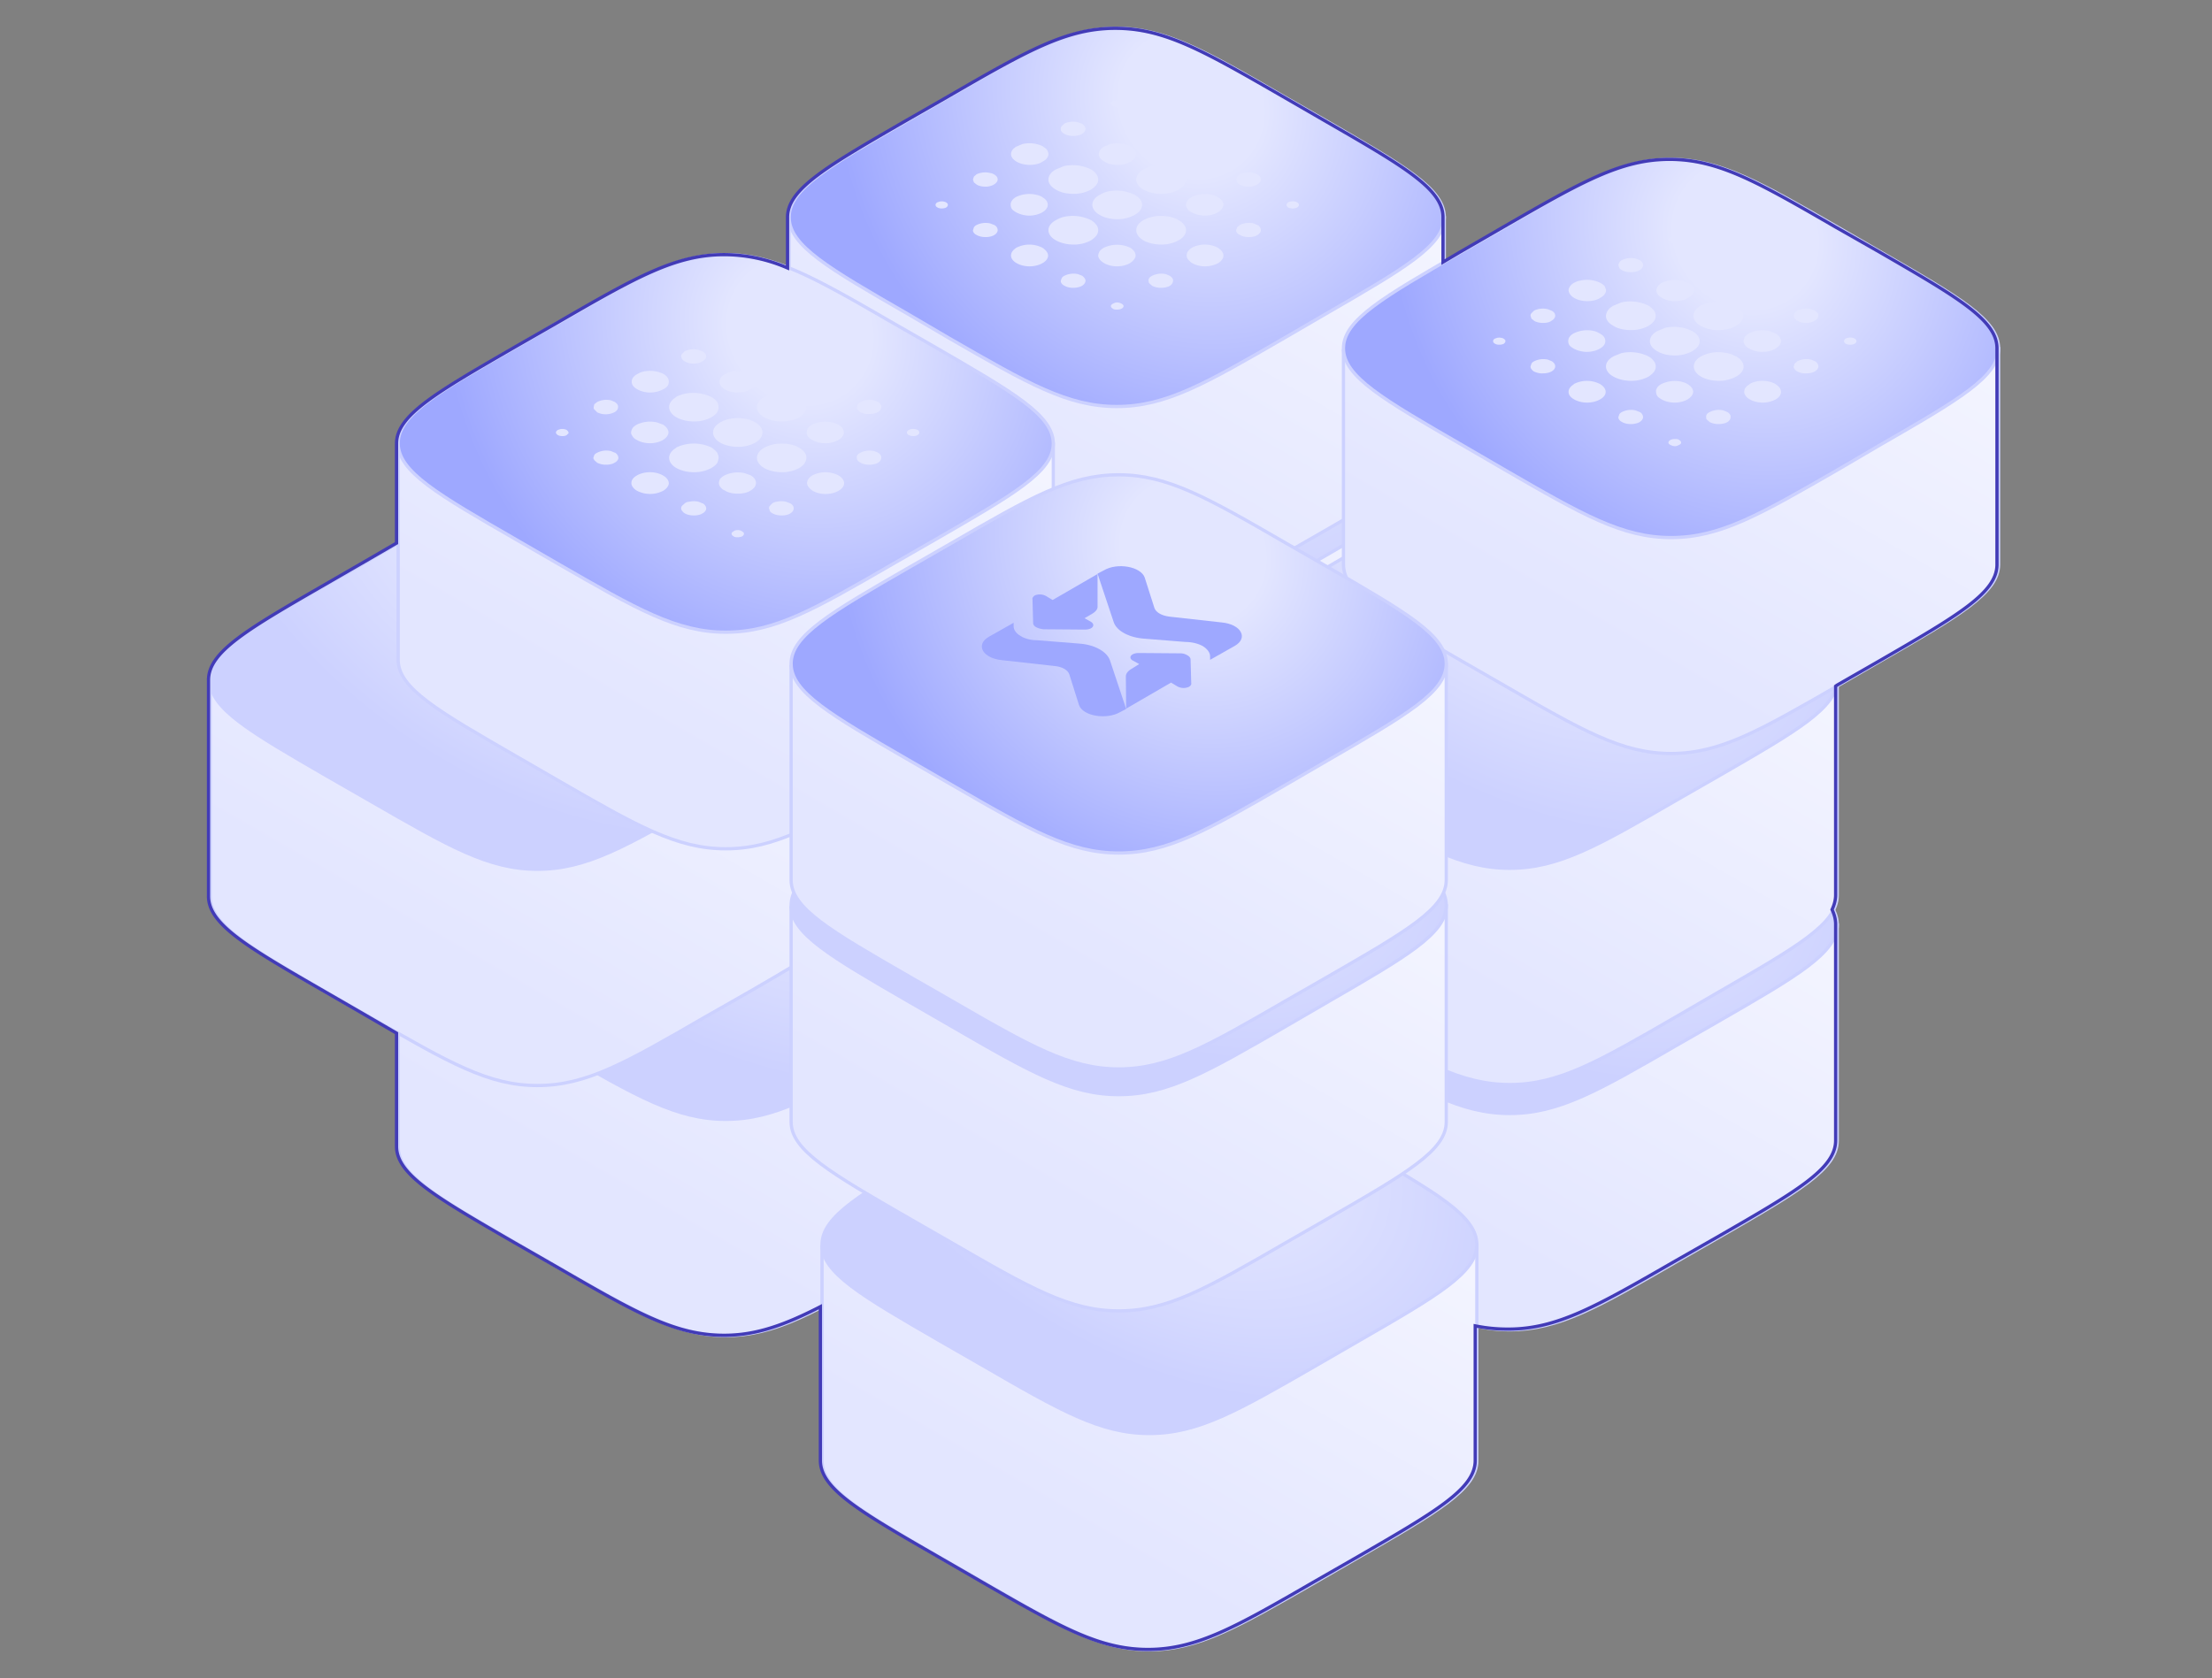 <svg xmlns="http://www.w3.org/2000/svg" fill="none" viewBox="0 0 680 516">
  <rect x="0" y="0" width="680" height="516" fill="#808080" stroke="none"/>
  <path fill="url(#a)" d="M291.8 201.7c24.3-14 36.4-21 51.5-21 15 0 27.2 7 51.4 21l49.3 14.8V283c0 8.7-12.2 15.7-36.4 29.7l-12.9 7.4c-24.2 14-36.3 21-51.4 21-15 0-27.2-7-51.5-21l-12.8-7.4c-24.3-14-36.4-21-36.4-29.7v-65.8l49.2-15.5Z"/>
  <path fill="url(#b)" d="M291.8 201.7c24.3-14 36.4-21 51.5-21 15 0 27.2 7 51.4 21l49.3 14.8V283c0 8.7-12.2 15.7-36.4 29.7l-12.9 7.4c-24.2 14-36.3 21-51.4 21-15 0-27.2-7-51.5-21l-12.8-7.4c-24.3-14-36.4-21-36.4-29.7v-65.8l49.2-15.5Z"/>
  <path stroke="#CCD1FF" d="M291.8 201.7c24.3-14 36.4-21 51.5-21 15 0 27.2 7 51.4 21l49.3 14.8V283c0 8.7-12.2 15.7-36.4 29.7l-12.9 7.4c-24.2 14-36.3 21-51.4 21-15 0-27.2-7-51.5-21l-12.8-7.4c-24.3-14-36.4-21-36.4-29.7v-65.8l49.2-15.5Z"/>
  <path fill="url(#c)" d="M291.8 179.4c24.3-14 36.4-21 51.5-21 15 0 27.2 7 51.4 21l12.9 7.4c24.2 14 36.4 21 36.4 29.7s-12.2 15.7-36.4 29.7l-12.9 7.5c-24.2 14-36.3 21-51.4 21-15 0-27.2-7-51.5-21l-12.8-7.5c-24.3-14-36.4-21-36.4-29.7s12.1-15.7 36.4-29.7l12.8-7.4Z"/>
  <path fill="url(#d)" d="M291.8 179.4c24.3-14 36.4-21 51.5-21 15 0 27.2 7 51.4 21l12.9 7.4c24.2 14 36.4 21 36.4 29.7s-12.2 15.7-36.4 29.7l-12.9 7.5c-24.2 14-36.3 21-51.4 21-15 0-27.2-7-51.5-21l-12.8-7.5c-24.3-14-36.4-21-36.4-29.7s12.1-15.7 36.4-29.7l12.8-7.4Z"/>
  <path stroke="#CCD1FF" d="M291.8 179.4c24.3-14 36.4-21 51.5-21 15 0 27.2 7 51.4 21l12.9 7.4c24.2 14 36.4 21 36.4 29.7s-12.2 15.7-36.4 29.7l-12.9 7.5c-24.2 14-36.3 21-51.4 21-15 0-27.2-7-51.5-21l-12.8-7.5c-24.3-14-36.4-21-36.4-29.7s12.1-15.7 36.4-29.7l12.8-7.4Z"/>
  <path fill="url(#e)" d="M291.8 126.3c24.3-14 36.4-21 51.5-21 15 0 27.2 7 51.4 21L444 141v66.5c0 8.7-12.2 15.7-36.4 29.7l-12.9 7.4c-24.2 14-36.3 21-51.4 21-15 0-27.2-7-51.5-21l-12.8-7.4c-24.3-14-36.4-21-36.4-29.7v-65.9l49.2-15.4Z"/>
  <path fill="url(#f)" d="M291.8 126.3c24.3-14 36.4-21 51.5-21 15 0 27.2 7 51.4 21L444 141v66.5c0 8.7-12.2 15.7-36.4 29.7l-12.9 7.4c-24.2 14-36.3 21-51.4 21-15 0-27.2-7-51.5-21l-12.8-7.4c-24.3-14-36.4-21-36.4-29.7v-65.9l49.2-15.4Z"/>
  <path stroke="#CCD1FF" d="M291.8 126.3c24.3-14 36.4-21 51.5-21 15 0 27.2 7 51.4 21L444 141v66.5c0 8.7-12.2 15.7-36.4 29.7l-12.9 7.4c-24.2 14-36.3 21-51.4 21-15 0-27.2-7-51.5-21l-12.8-7.4c-24.3-14-36.4-21-36.4-29.7v-65.9l49.2-15.4Z"/>
  <path fill="url(#g)" d="M291.8 104c24.3-14 36.4-21 51.5-21 15 0 27.2 7 51.4 21l12.9 7.4c24.2 14 36.4 21 36.4 29.7s-12.2 15.7-36.4 29.7l-12.9 7.4c-24.2 14-36.3 21-51.4 21-15 0-27.2-7-51.5-21l-12.8-7.4c-24.3-14-36.4-21-36.4-29.7s12.1-15.7 36.4-29.7l12.8-7.4Z"/>
  <path fill="url(#h)" d="M291.8 104c24.3-14 36.4-21 51.5-21 15 0 27.2 7 51.4 21l12.9 7.4c24.2 14 36.4 21 36.4 29.7s-12.2 15.7-36.4 29.7l-12.9 7.4c-24.2 14-36.3 21-51.4 21-15 0-27.2-7-51.5-21l-12.8-7.4c-24.3-14-36.4-21-36.4-29.7s12.1-15.7 36.4-29.7l12.8-7.4Z"/>
  <path stroke="#CCD1FF" d="M291.8 104c24.3-14 36.4-21 51.5-21 15 0 27.2 7 51.4 21l12.9 7.4c24.2 14 36.4 21 36.4 29.7s-12.2 15.7-36.4 29.7l-12.9 7.4c-24.2 14-36.3 21-51.4 21-15 0-27.2-7-51.5-21l-12.8-7.4c-24.3-14-36.4-21-36.4-29.7s12.1-15.7 36.4-29.7l12.8-7.4Z"/>
  <path fill="url(#i)" d="M291.8 52c24.3-14 36.4-21 51.5-21 15 0 27.2 7 51.4 21L444 66.8v66.5c0 8.7-12.2 15.7-36.4 29.7l-12.9 7.4c-24.2 14-36.3 21-51.4 21-15 0-27.2-7-51.5-21L279 163c-24.3-14-36.4-21-36.4-29.7V67.4L291.8 52Z"/>
  <path fill="url(#j)" d="M291.8 52c24.3-14 36.4-21 51.5-21 15 0 27.2 7 51.4 21L444 66.8v66.5c0 8.7-12.2 15.7-36.4 29.7l-12.9 7.4c-24.2 14-36.3 21-51.4 21-15 0-27.2-7-51.5-21L279 163c-24.3-14-36.4-21-36.4-29.7V67.4L291.8 52Z"/>
  <path stroke="#CCD1FF" d="M291.8 52c24.3-14 36.4-21 51.5-21 15 0 27.2 7 51.4 21L444 66.8v66.5c0 8.7-12.2 15.7-36.4 29.7l-12.9 7.4c-24.2 14-36.3 21-51.4 21-15 0-27.2-7-51.5-21L279 163c-24.3-14-36.4-21-36.4-29.7V67.4L291.8 52Z"/>
  <path fill="url(#k)" stroke="#CCD1FF" d="M291.8 29.7c24.3-14 36.4-21 51.5-21 15 0 27.2 7 51.4 21l12.9 7.4c24.2 14 36.4 21 36.4 29.7s-12.2 15.7-36.4 29.7l-12.9 7.5c-24.2 14-36.3 21-51.4 21-15 0-27.2-7-51.5-21L279 96.5c-24.3-14-36.4-21-36.4-29.7s12.1-15.7 36.4-29.7l12.8-7.4Z"/>
  <path fill="url(#l)" d="M171.6 271.2c24.3-14 36.4-21 51.5-21 15 0 27.2 7 51.4 21l49.3 14.9v66.5c0 8.7-12.2 15.7-36.4 29.7l-12.9 7.4c-24.2 14-36.3 21-51.4 21-15 0-27.2-7-51.5-21l-12.8-7.4c-24.3-14-36.4-21-36.4-29.7v-65.9l49.2-15.5Z"/>
  <path fill="url(#m)" d="M171.6 271.2c24.3-14 36.4-21 51.5-21 15 0 27.2 7 51.4 21l49.3 14.9v66.5c0 8.7-12.2 15.7-36.4 29.7l-12.9 7.4c-24.2 14-36.3 21-51.4 21-15 0-27.2-7-51.5-21l-12.8-7.4c-24.3-14-36.4-21-36.4-29.7v-65.9l49.2-15.5Z"/>
  <path stroke="#CCD1FF" d="M171.6 271.2c24.3-14 36.4-21 51.5-21 15 0 27.2 7 51.4 21l49.3 14.9v66.5c0 8.7-12.2 15.7-36.4 29.7l-12.9 7.4c-24.2 14-36.3 21-51.4 21-15 0-27.2-7-51.5-21l-12.8-7.4c-24.3-14-36.4-21-36.4-29.7v-65.9l49.2-15.5Z"/>
  <path fill="url(#n)" d="M171.6 249c24.3-14 36.4-21 51.5-21 15 0 27.2 7 51.4 21l12.9 7.4c24.2 14 36.4 21 36.4 29.7s-12.2 15.7-36.4 29.7l-12.9 7.4c-24.2 14-36.3 21-51.4 21-15 0-27.2-7-51.5-21l-12.8-7.4c-24.3-14-36.4-21-36.4-29.7s12.1-15.7 36.4-29.7l12.8-7.4Z"/>
  <path fill="url(#o)" d="M171.6 249c24.3-14 36.4-21 51.5-21 15 0 27.2 7 51.4 21l12.9 7.4c24.2 14 36.4 21 36.4 29.7s-12.2 15.7-36.4 29.7l-12.9 7.4c-24.2 14-36.3 21-51.4 21-15 0-27.2-7-51.5-21l-12.8-7.4c-24.3-14-36.4-21-36.4-29.7s12.1-15.7 36.4-29.7l12.8-7.4Z"/>
  <path stroke="#CCD1FF" d="M171.6 249c24.3-14 36.4-21 51.5-21 15 0 27.2 7 51.4 21l12.9 7.4c24.2 14 36.4 21 36.4 29.7s-12.2 15.7-36.4 29.7l-12.9 7.4c-24.2 14-36.3 21-51.4 21-15 0-27.2-7-51.5-21l-12.8-7.4c-24.3-14-36.4-21-36.4-29.7s12.1-15.7 36.4-29.7l12.8-7.4Z"/>
  <path fill="url(#p)" d="M113.8 194.3c24.3-14 36.4-21 51.4-21 15.1 0 27.2 7 51.5 21l49.2 14.9v66.5c0 8.7-12.1 15.7-36.3 29.7l-13 7.4c-24.2 14-36.3 21-51.4 21-15 0-27.1-7-51.4-21l-12.9-7.4c-24.2-14-36.3-21-36.3-29.7v-65.9l49.2-15.5Z"/>
  <path fill="url(#q)" d="M113.8 194.3c24.3-14 36.4-21 51.4-21 15.1 0 27.2 7 51.5 21l49.2 14.9v66.5c0 8.7-12.1 15.7-36.3 29.7l-13 7.4c-24.2 14-36.3 21-51.4 21-15 0-27.1-7-51.4-21l-12.9-7.4c-24.2-14-36.3-21-36.3-29.7v-65.9l49.2-15.5Z"/>
  <path stroke="#CCD1FF" d="M113.8 194.3c24.3-14 36.4-21 51.4-21 15.1 0 27.2 7 51.5 21l49.2 14.9v66.5c0 8.7-12.1 15.7-36.3 29.7l-13 7.4c-24.2 14-36.3 21-51.4 21-15 0-27.1-7-51.4-21l-12.9-7.4c-24.2-14-36.3-21-36.3-29.7v-65.9l49.2-15.5Z"/>
  <path fill="url(#r)" d="M113.8 172c24.3-14 36.4-21 51.4-21 15.1 0 27.2 7 51.5 21l12.8 7.5c24.3 14 36.4 21 36.4 29.7s-12.1 15.7-36.4 29.7l-12.8 7.4c-24.3 14-36.4 21-51.5 21-15 0-27.1-7-51.4-21l-12.9-7.4c-24.2-14-36.3-21-36.3-29.7s12-15.7 36.3-29.7l12.9-7.4Z"/>
  <path fill="url(#s)" d="M113.8 172c24.3-14 36.4-21 51.4-21 15.1 0 27.2 7 51.5 21l12.8 7.5c24.3 14 36.4 21 36.4 29.7s-12.1 15.7-36.4 29.7l-12.8 7.4c-24.3 14-36.4 21-51.5 21-15 0-27.1-7-51.4-21l-12.9-7.4c-24.2-14-36.3-21-36.3-29.7s12-15.7 36.3-29.7l12.9-7.4Z"/>
  <path stroke="#CCD1FF" d="M113.8 172c24.3-14 36.4-21 51.4-21 15.1 0 27.2 7 51.5 21l12.8 7.5c24.3 14 36.4 21 36.4 29.7s-12.1 15.7-36.4 29.7l-12.8 7.4c-24.3 14-36.4 21-51.5 21-15 0-27.1-7-51.4-21l-12.9-7.4c-24.2-14-36.3-21-36.3-29.7s12-15.7 36.3-29.7l12.9-7.4Z"/>
  <path fill="url(#t)" d="M171.6 121.5c24.3-14 36.4-21 51.5-21 15 0 27.2 7 51.4 21l49.3 14.9v66.5c0 8.7-12.2 15.7-36.4 29.7l-12.9 7.4c-24.2 14-36.3 21-51.4 21-15 0-27.2-7-51.5-21l-12.8-7.4c-24.3-14-36.4-21-36.4-29.7V137l49.2-15.5Z"/>
  <path fill="url(#u)" d="M171.6 121.5c24.3-14 36.4-21 51.5-21 15 0 27.2 7 51.4 21l49.3 14.9v66.5c0 8.7-12.2 15.7-36.4 29.7l-12.9 7.4c-24.2 14-36.3 21-51.4 21-15 0-27.2-7-51.5-21l-12.8-7.4c-24.3-14-36.4-21-36.4-29.7V137l49.2-15.5Z"/>
  <path stroke="#CCD1FF" d="M171.6 121.5c24.3-14 36.4-21 51.5-21 15 0 27.2 7 51.4 21l49.3 14.9v66.5c0 8.7-12.2 15.7-36.4 29.7l-12.9 7.4c-24.2 14-36.3 21-51.4 21-15 0-27.2-7-51.5-21l-12.8-7.4c-24.3-14-36.4-21-36.4-29.7V137l49.2-15.5Z"/>
  <path fill="url(#v)" stroke="#CCD1FF" d="M171.6 99.3c24.3-14 36.4-21 51.5-21 15 0 27.2 7 51.4 21l12.9 7.4c24.2 14 36.4 21 36.4 29.7S311.6 152 287.4 166l-12.9 7.4c-24.2 14-36.3 21-51.4 21-15 0-27.2-7-51.5-21l-12.8-7.4c-24.3-14-36.4-21-36.4-29.7s12.1-15.7 36.4-29.7l12.8-7.4Z"/>
  <path fill="url(#w)" d="M412.7 269.4c24.2-14 36.3-21 51.4-21 15 0 27.2 7 51.4 21l49.3 14.9v66.5c0 8.7-12.1 15.7-36.4 29.7l-12.9 7.4c-24.2 14-36.3 21-51.4 21-15 0-27.2-7-51.4-21l-12.9-7.4c-24.3-14-36.4-21-36.4-29.7v-65.9l49.3-15.5Z"/>
  <path fill="url(#x)" d="M412.7 269.4c24.2-14 36.3-21 51.4-21 15 0 27.2 7 51.4 21l49.3 14.9v66.5c0 8.7-12.1 15.7-36.4 29.7l-12.9 7.4c-24.2 14-36.3 21-51.4 21-15 0-27.2-7-51.4-21l-12.9-7.4c-24.3-14-36.4-21-36.4-29.7v-65.9l49.3-15.5Z"/>
  <path stroke="#CCD1FF" d="M412.7 269.4c24.2-14 36.3-21 51.4-21 15 0 27.2 7 51.4 21l49.3 14.9v66.5c0 8.7-12.1 15.7-36.4 29.7l-12.9 7.4c-24.2 14-36.3 21-51.4 21-15 0-27.2-7-51.4-21l-12.9-7.4c-24.3-14-36.4-21-36.4-29.7v-65.9l49.3-15.5Z"/>
  <path fill="url(#y)" d="M412.7 247.2c24.2-14 36.3-21 51.4-21 15 0 27.2 7 51.4 21l12.9 7.4c24.3 14 36.4 21 36.4 29.7S552.7 300 528.4 314l-12.9 7.4c-24.2 14-36.3 21-51.4 21-15 0-27.2-7-51.4-21l-12.9-7.4c-24.3-14-36.4-21-36.4-29.7s12.1-15.7 36.4-29.7l12.9-7.4Z"/>
  <path fill="url(#z)" d="M412.7 247.2c24.2-14 36.3-21 51.4-21 15 0 27.2 7 51.4 21l12.9 7.4c24.3 14 36.4 21 36.4 29.7S552.7 300 528.4 314l-12.9 7.4c-24.2 14-36.3 21-51.4 21-15 0-27.2-7-51.4-21l-12.9-7.4c-24.3-14-36.4-21-36.4-29.7s12.1-15.7 36.4-29.7l12.9-7.4Z"/>
  <path stroke="#CCD1FF" d="M412.7 247.2c24.2-14 36.3-21 51.4-21 15 0 27.2 7 51.4 21l12.9 7.4c24.3 14 36.4 21 36.4 29.7S552.7 300 528.4 314l-12.9 7.4c-24.2 14-36.3 21-51.4 21-15 0-27.2-7-51.4-21l-12.9-7.4c-24.3-14-36.4-21-36.4-29.7s12.1-15.7 36.4-29.7l12.9-7.4Z"/>
  <path fill="url(#A)" d="M412.7 194c24.2-14 36.3-21 51.4-21 15 0 27.2 7 51.4 21l49.3 14.9v66.4c0 8.7-12.1 15.7-36.4 29.7l-12.9 7.5c-24.2 14-36.3 21-51.4 21-15 0-27.2-7-51.4-21l-12.9-7.5c-24.3-14-36.4-21-36.4-29.7v-65.8l49.3-15.5Z"/>
  <path fill="url(#B)" d="M412.7 194c24.2-14 36.3-21 51.4-21 15 0 27.2 7 51.4 21l49.3 14.9v66.4c0 8.7-12.1 15.7-36.4 29.7l-12.9 7.5c-24.2 14-36.3 21-51.4 21-15 0-27.2-7-51.4-21l-12.9-7.5c-24.3-14-36.4-21-36.4-29.7v-65.8l49.3-15.5Z"/>
  <path stroke="#CCD1FF" d="M412.7 194c24.2-14 36.3-21 51.4-21 15 0 27.2 7 51.4 21l49.3 14.9v66.4c0 8.7-12.1 15.7-36.4 29.7l-12.9 7.5c-24.2 14-36.3 21-51.4 21-15 0-27.2-7-51.4-21l-12.9-7.5c-24.3-14-36.4-21-36.4-29.7v-65.8l49.3-15.5Z"/>
  <path fill="url(#C)" d="M412.7 171.7c24.2-14 36.3-21 51.4-21 15 0 27.2 7 51.4 21l12.9 7.5c24.3 14 36.4 21 36.4 29.7s-12.1 15.7-36.4 29.7l-12.9 7.4c-24.2 14-36.3 21-51.4 21-15 0-27.2-7-51.4-21l-12.9-7.4c-24.3-14-36.4-21-36.4-29.7s12.1-15.7 36.4-29.7l12.9-7.5Z"/>
  <path fill="url(#D)" d="M412.7 171.7c24.2-14 36.3-21 51.4-21 15 0 27.2 7 51.4 21l12.9 7.5c24.3 14 36.4 21 36.4 29.7s-12.1 15.7-36.4 29.7l-12.9 7.4c-24.2 14-36.3 21-51.4 21-15 0-27.2-7-51.4-21l-12.9-7.4c-24.3-14-36.4-21-36.4-29.7s12.1-15.7 36.4-29.7l12.9-7.5Z"/>
  <path stroke="#CCD1FF" d="M412.7 171.7c24.2-14 36.3-21 51.4-21 15 0 27.2 7 51.4 21l12.9 7.5c24.3 14 36.4 21 36.4 29.7s-12.1 15.7-36.4 29.7l-12.9 7.4c-24.2 14-36.3 21-51.4 21-15 0-27.2-7-51.4-21l-12.9-7.4c-24.3-14-36.4-21-36.4-29.7s12.1-15.7 36.4-29.7l12.9-7.5Z"/>
  <path fill="url(#E)" d="M462.3 92.3c24.2-14 36.4-21 51.4-21s27.2 7 51.5 21l49.2 14.8v66.5c0 8.7-12.1 15.7-36.4 29.7l-12.8 7.4c-24.3 14-36.4 21-51.5 21-15 0-27.2-7-51.4-21l-12.9-7.4c-24.2-14-36.4-21-36.4-29.7v-65.8l49.3-15.5Z"/>
  <path fill="url(#F)" d="M462.3 92.3c24.2-14 36.4-21 51.4-21s27.2 7 51.5 21l49.2 14.8v66.5c0 8.7-12.1 15.7-36.4 29.7l-12.8 7.4c-24.3 14-36.4 21-51.5 21-15 0-27.2-7-51.4-21l-12.9-7.4c-24.2-14-36.4-21-36.4-29.7v-65.8l49.3-15.5Z"/>
  <path stroke="#CCD1FF" d="M462.3 92.3c24.2-14 36.4-21 51.4-21s27.2 7 51.5 21l49.2 14.8v66.5c0 8.7-12.1 15.7-36.4 29.7l-12.8 7.4c-24.3 14-36.4 21-51.5 21-15 0-27.2-7-51.4-21l-12.9-7.4c-24.2-14-36.4-21-36.4-29.7v-65.8l49.3-15.5Z"/>
  <path fill="url(#G)" stroke="#CCD1FF" d="M462.3 70c24.2-14 36.4-21 51.4-21s27.2 7 51.5 21l12.8 7.4c24.3 14 36.4 21 36.4 29.7s-12.1 15.7-36.4 29.7l-12.8 7.5c-24.3 14-36.4 21-51.5 21-15 0-27.2-7-51.4-21l-12.9-7.5c-24.2-14-36.4-21-36.4-29.7s12.2-15.7 36.4-29.7l12.9-7.4Z"/>
  <path fill="url(#H)" d="M301.9 367.9c24.2-14 36.4-21 51.4-21 15.1 0 27.2 7 51.5 21l49.2 14.8v66.5c0 8.7-12.1 15.7-36.4 29.7l-12.8 7.4c-24.3 14-36.4 21-51.5 21-15 0-27.2-7-51.4-21l-12.9-7.4c-24.2-14-36.3-21-36.3-29.7v-65.9l49.2-15.4Z"/>
  <path fill="url(#I)" d="M301.9 367.9c24.2-14 36.4-21 51.4-21 15.1 0 27.2 7 51.5 21l49.2 14.8v66.5c0 8.7-12.1 15.7-36.4 29.7l-12.8 7.4c-24.3 14-36.4 21-51.5 21-15 0-27.2-7-51.4-21l-12.9-7.4c-24.2-14-36.3-21-36.3-29.7v-65.9l49.2-15.4Z"/>
  <path stroke="#CCD1FF" d="M301.9 367.9c24.2-14 36.4-21 51.4-21 15.1 0 27.2 7 51.5 21l49.2 14.8v66.5c0 8.7-12.1 15.7-36.4 29.7l-12.8 7.4c-24.3 14-36.4 21-51.5 21-15 0-27.2-7-51.4-21l-12.9-7.4c-24.2-14-36.3-21-36.3-29.7v-65.9l49.2-15.4Z"/>
  <path fill="url(#J)" d="M301.9 345.6c24.2-14 36.4-21 51.4-21 15.1 0 27.2 7 51.5 21l12.8 7.4c24.3 14 36.4 21 36.4 29.7s-12.1 15.7-36.4 29.7l-12.8 7.4c-24.3 14-36.4 21-51.5 21-15 0-27.2-7-51.4-21l-12.9-7.4c-24.2-14-36.3-21-36.3-29.7s12-15.7 36.3-29.7l12.9-7.4Z"/>
  <path fill="url(#K)" d="M301.9 345.6c24.2-14 36.4-21 51.4-21 15.1 0 27.2 7 51.5 21l12.8 7.4c24.3 14 36.4 21 36.4 29.7s-12.1 15.7-36.4 29.7l-12.8 7.4c-24.3 14-36.4 21-51.5 21-15 0-27.2-7-51.4-21l-12.9-7.4c-24.2-14-36.3-21-36.3-29.7s12-15.7 36.3-29.7l12.9-7.4Z"/>
  <path stroke="#CCD1FF" d="M301.9 345.6c24.2-14 36.4-21 51.4-21 15.1 0 27.2 7 51.5 21l12.8 7.4c24.3 14 36.4 21 36.4 29.7s-12.1 15.7-36.4 29.7l-12.8 7.4c-24.3 14-36.4 21-51.5 21-15 0-27.2-7-51.4-21l-12.9-7.4c-24.2-14-36.3-21-36.3-29.7s12-15.7 36.3-29.7l12.9-7.4Z"/>
  <path fill="url(#L)" d="M292.5 263.6c24.2-14 36.3-21 51.4-21 15 0 27.2 7 51.4 21l49.3 14.8V345c0 8.7-12.1 15.7-36.4 29.7l-12.9 7.4c-24.2 14-36.3 21-51.4 21-15 0-27.2-7-51.4-21l-12.9-7.4c-24.3-14-36.4-21-36.4-29.7v-66l49.3-15.4Z"/>
  <path fill="url(#M)" d="M292.5 263.6c24.2-14 36.3-21 51.4-21 15 0 27.2 7 51.4 21l49.3 14.8V345c0 8.7-12.1 15.7-36.4 29.7l-12.9 7.4c-24.2 14-36.3 21-51.4 21-15 0-27.2-7-51.4-21l-12.9-7.4c-24.3-14-36.4-21-36.4-29.7v-66l49.3-15.4Z"/>
  <path stroke="#CCD1FF" d="M292.5 263.6c24.2-14 36.3-21 51.4-21 15 0 27.2 7 51.4 21l49.3 14.8V345c0 8.7-12.1 15.7-36.4 29.7l-12.9 7.4c-24.2 14-36.3 21-51.4 21-15 0-27.2-7-51.4-21l-12.9-7.4c-24.3-14-36.4-21-36.4-29.7v-66l49.3-15.4Z"/>
  <path fill="url(#N)" d="M292.5 241.3c24.2-14 36.3-21 51.4-21 15 0 27.2 7 51.4 21l12.9 7.4c24.2 14 36.4 21 36.4 29.7s-12.2 15.7-36.4 29.7l-12.9 7.5c-24.2 14-36.3 21-51.4 21-15 0-27.2-7-51.4-21l-13-7.5c-24.2-14-36.3-21-36.3-29.7s12.1-15.7 36.4-29.7l12.9-7.4Z"/>
  <path fill="url(#O)" d="M292.5 241.3c24.2-14 36.3-21 51.4-21 15 0 27.2 7 51.4 21l12.9 7.4c24.2 14 36.4 21 36.4 29.7s-12.2 15.7-36.4 29.7l-12.9 7.5c-24.2 14-36.3 21-51.4 21-15 0-27.2-7-51.4-21l-13-7.5c-24.2-14-36.3-21-36.3-29.7s12.1-15.7 36.4-29.7l12.9-7.4Z"/>
  <path stroke="#CCD1FF" d="M292.5 241.3c24.2-14 36.3-21 51.4-21 15 0 27.2 7 51.4 21l12.9 7.4c24.2 14 36.4 21 36.4 29.7s-12.2 15.7-36.4 29.7l-12.9 7.5c-24.2 14-36.3 21-51.4 21-15 0-27.2-7-51.4-21l-13-7.5c-24.2-14-36.3-21-36.3-29.7s12.1-15.7 36.4-29.7l12.9-7.4Z"/>
  <path fill="url(#P)" d="M292.5 189.3c24.2-14 36.3-21 51.4-21 15 0 27.2 7 51.4 21l49.3 14.8v66.5c0 8.7-12.1 15.7-36.4 29.7l-12.9 7.4c-24.2 14-36.3 21-51.4 21-15 0-27.2-7-51.4-21l-12.9-7.4c-24.3-14-36.4-21-36.4-29.7v-65.8l49.3-15.5Z"/>
  <path fill="url(#Q)" d="M292.5 189.3c24.2-14 36.3-21 51.4-21 15 0 27.2 7 51.4 21l49.3 14.8v66.5c0 8.7-12.1 15.7-36.4 29.7l-12.9 7.4c-24.2 14-36.3 21-51.4 21-15 0-27.2-7-51.4-21l-12.9-7.4c-24.3-14-36.4-21-36.4-29.7v-65.8l49.3-15.5Z"/>
  <path stroke="#CCD1FF" d="M292.5 189.3c24.2-14 36.3-21 51.4-21 15 0 27.2 7 51.4 21l49.3 14.8v66.5c0 8.7-12.1 15.7-36.4 29.7l-12.9 7.4c-24.2 14-36.3 21-51.4 21-15 0-27.2-7-51.4-21l-12.9-7.4c-24.3-14-36.4-21-36.4-29.7v-65.8l49.3-15.5Z"/>
  <path fill="url(#R)" stroke="#CCD1FF" d="M292.5 167c24.2-14 36.3-21 51.4-21 15 0 27.2 7 51.4 21l12.9 7.4c24.2 14 36.4 21 36.4 29.7s-12.2 15.7-36.4 29.7l-12.9 7.5c-24.2 14-36.3 21-51.4 21-15 0-27.2-7-51.4-21l-13-7.5c-24.2-14-36.3-21-36.3-29.7s12.1-15.7 36.4-29.7l12.9-7.4Z"/>
  <path fill="#9EA8FF" d="M379.6 198.6c4.2-2.4 2-6.6-4-7.2l-16.2-1.8c-2.3-.3-4-1.3-4.5-2.6l-3-9.4c-1.2-3.4-8.4-4.7-12.6-2.2l-1.9 1 5 15c1 2.7 4.8 4.7 9.5 5l12.5 1c2 0 4 .5 5.4 1.3 1.4.9 2.2 2 2.2 3.1v1.1l7.6-4.3Z"/>
  <path fill="#9EA8FF" fill-rule="evenodd" d="m337.4 176.5-13.8 8-2-1.2a4 4 0 0 0-3.5-.2c-.7.5-.8 1-.7 1.2l.2 7.3c0 .5.4 1 1 1.3.6.3 1.3.5 2.2.6l12.7.1c.2 0 1.1 0 1.9-.4 1-.6.9-1.5-.2-2.1l-1.8-1 2.4-1.4c1-.6 1.7-1.4 1.6-2.3v-10Z" clip-rule="evenodd"/>
  <path fill="#9EA8FF" d="M304 195.8c-4.2 2.4-2 6.6 4 7.2l16.2 1.8c2.3.2 4 1.2 4.5 2.5l3 9.5c1.2 3.4 8.4 4.6 12.6 2.2l1.9-1-5-15c-1-2.7-4.8-4.8-9.5-5.1l-12.5-1c-2 0-4-.4-5.4-1.3-1.4-.8-2.2-1.9-2.2-3v-1.1l-7.6 4.3Z"/>
  <path fill="#9EA8FF" fill-rule="evenodd" d="m346.2 217.9 13.8-8 2 1.2a4 4 0 0 0 3.5.1c.7-.4.8-1 .7-1.1l-.2-7.3c0-.5-.4-1-1-1.3a4 4 0 0 0-2.2-.6l-12.7-.1c-.3 0-1.1 0-1.9.4-1 .6-.9 1.5.2 2l1.8 1-2.4 1.5c-1 .6-1.7 1.4-1.7 2.3l.1 9.9Z" clip-rule="evenodd"/>
  <path fill="#E3E6FF" fill-rule="evenodd" d="M537.7 87c1-.6 2.5-1 4-1s3 .4 4 1c1.1.6 1.7 1.5 1.7 2.3 0 1-.6 1.8-1.6 2.4a8.8 8.8 0 0 1-8.1 0c-1.1-.6-1.7-1.5-1.7-2.4 0-.8.6-1.7 1.7-2.3Zm-6.8-7-1.2-.5a6.3 6.3 0 0 0-4.2.5c-.4.2-.7.4-.9.7-.2.3-.2.6-.2.8 0 .3 0 .6.3.9l.8.7a6 6 0 0 0 2.7.6c1 0 2-.2 2.6-.6.7-.4 1.1-1 1.2-1.6 0-.5-.4-1-1-1.5Zm2.7 14a11 11 0 0 0-5.4-1.3c-2 0-4 .5-5.4 1.3-1.4.8-2.2 2-2.2 3.1 0 1.2.8 2.3 2.2 3.1a11 11 0 0 0 5.4 1.3c2 0 4-.4 5.4-1.3 1.5-.8 2.3-1.9 2.3-3 0-1.2-.8-2.4-2.3-3.2ZM496 94l2.4-1a12.6 12.6 0 0 1 8.4 1c.7.4 1.2 1 1.6 1.4.4.6.6 1.1.6 1.7 0 .6-.2 1.2-.6 1.7-.4.5-1 1-1.6 1.4a11 11 0 0 1-5.4 1.3c-2 0-4-.4-5.4-1.3-1.5-.8-2.3-1.9-2.3-3 0-1.2.8-2.4 2.3-3.2Zm13.5 7.8 2.4-1a12.6 12.6 0 0 1 8.3 1 5 5 0 0 1 1.7 1.4c.4.6.6 1.1.6 1.7 0 .6-.2 1.2-.6 1.7-.4.5-1 1-1.7 1.4a11 11 0 0 1-5.3 1.3c-2 0-4-.4-5.4-1.3-1.5-.8-2.3-2-2.3-3 0-1.3.8-2.4 2.3-3.2Zm1.3-14.8a9.4 9.4 0 0 1 8.2 0c.5.3 1 .6 1.2 1 .3.5.5.9.5 1.3 0 .5-.2.9-.5 1.3a4 4 0 0 1-1.3 1c-1 .7-2.5 1-4 1s-3-.4-4-1-1.7-1.4-1.7-2.3c0-.8.6-1.7 1.6-2.3Zm2.7-14c.4-.2.8-.3 1.4-.3.5 0 1 0 1.3.3.4.2.6.5.6.8 0 .3-.2.5-.6.7a2 2 0 0 1-1.3.4c-.6 0-1-.1-1.4-.4-.4-.2-.6-.4-.6-.7 0-.3.2-.6.6-.8Zm-9.4 7-1.3-.5a6.3 6.3 0 0 0-4.2.5c-.4.2-.6.4-.8.7l-.3.8.3.9c.2.3.5.5.9.7.7.4 1.6.6 2.6.6s2-.2 2.7-.6c.7-.4 1.1-1 1.1-1.6 0-.5-.3-1-1-1.5Zm-20.3 7c.6-.3 1.2-.6 1.9-.7a9.4 9.4 0 0 1 6.3.7c.5.3 1 .6 1.3 1 .2.5.4.9.4 1.3 0 .5-.2.9-.5 1.3a4 4 0 0 1-1.3 1c-1 .7-2.5 1-4 1s-3-.4-4-1-1.6-1.4-1.7-2.3c0-.8.6-1.7 1.6-2.3Zm-6.7 8.6-1.2-.5a6.3 6.3 0 0 0-4.3.4l-.8.8c-.2.2-.3.5-.3.8l.3.9.9.7c.7.4 1.7.6 2.7.6 1 0 2-.2 2.6-.7.7-.4 1.1-1 1.1-1.5 0-.6-.3-1.1-1-1.5Zm-17.5 8.5.6-.2a3.1 3.1 0 0 1 2 .2l.5.4.1.4-.1.4-.4.4c-.4.2-.9.3-1.4.3-.5 0-1-.1-1.3-.3-.4-.2-.6-.5-.6-.8 0-.3.2-.6.6-.8Zm17.5 7-1.2-.5a6.3 6.3 0 0 0-4.3.5c-.4.2-.6.4-.8.7l-.3.9c0 .3.1.6.3.8.2.3.5.6.9.8.7.3 1.7.6 2.7.5 1 0 1.9-.2 2.6-.6.7-.4 1.1-1 1.1-1.5 0-.6-.3-1.1-1-1.6Zm6.7 7a8.8 8.8 0 0 1 8.1 0c1.1.7 1.7 1.5 1.7 2.4 0 .9-.6 1.7-1.7 2.3-1 .6-2.5 1-4 1s-3-.4-4-1c-1.1-.6-1.7-1.4-1.7-2.3 0-.9.6-1.7 1.6-2.3Zm20.3 8.6-1.3-.5a6.2 6.2 0 0 0-4.2.5c-.4.2-.6.4-.8.7l-.3.9c0 .3.1.5.3.8.2.3.5.5.9.7.7.4 1.7.6 2.6.6 1 0 2-.2 2.7-.6.7-.4 1.1-1 1.1-1.5 0-.6-.3-1.2-1-1.6Zm9.4 8.6c.4-.2.8-.3 1.4-.3.5 0 1 0 1.3.3.4.2.6.5.6.8 0 .3-.2.5-.6.7-.4.2-.8.4-1.3.4-.6 0-1-.2-1.4-.4-.4-.2-.6-.4-.6-.7 0-.3.2-.6.6-.8Zm17.5-8.6-1.2-.5a6.2 6.2 0 0 0-4.2.5c-.4.2-.7.4-.9.7-.2.3-.2.6-.2.9 0 .3 0 .5.3.8l.8.7a6 6 0 0 0 2.7.6c1 0 2-.2 2.7-.6.7-.4 1-1 1-1.5.1-.6-.3-1.2-1-1.6Zm6.8-8.6c1-.6 2.5-1 4-1s3 .4 4 1c1.1.7 1.7 1.5 1.7 2.4 0 .9-.6 1.7-1.6 2.3-1.1.6-2.6 1-4 1-1.5 0-3-.4-4-1-1.1-.6-1.7-1.5-1.7-2.3 0-.9.5-1.7 1.6-2.3Zm20.2-7-1.2-.5a6.3 6.3 0 0 0-4.3.5l-.8.7-.3.9c0 .3.1.6.3.8.2.3.5.6 1 .8a5 5 0 0 0 2.6.5c1 0 2-.2 2.6-.6.7-.4 1.1-1 1.1-1.5 0-.6-.3-1.1-1-1.6Zm12.1-5.4c.4-.2.6-.5.6-.8 0-.3-.2-.6-.6-.8-.3-.2-.8-.3-1.3-.3s-1 .1-1.4.3c-.3.2-.5.5-.5.8 0 .3.2.6.5.8.4.2.9.3 1.4.3.5 0 1-.1 1.3-.3Zm-12-10.1-1.3-.5a6.3 6.3 0 0 0-4.3.4l-.8.8c-.2.2-.3.5-.3.8l.3.9c.3.2.5.5 1 .7.6.4 1.6.6 2.6.6s2-.3 2.6-.7c.7-.4 1.1-1 1.1-1.5 0-.6-.3-1.1-1-1.5Zm-66.2 7c-.5-.3-1.1-.6-1.8-.8a9.4 9.4 0 0 0-6.3.7c-.6.3-1 .7-1.3 1.1-.3.4-.4.9-.4 1.3s.1.9.4 1.3c.3.4.8.7 1.3 1 1.1.6 2.6 1 4 1 1.6 0 3-.4 4-1 1.1-.6 1.7-1.4 1.7-2.3 0-.9-.5-1.7-1.6-2.3Zm4 7 2.5-1a12.6 12.6 0 0 1 8.4 1c.7.4 1.2.9 1.6 1.4a2.7 2.7 0 0 1 0 3.4c-.4.5-1 1-1.6 1.4a11 11 0 0 1-5.4 1.3c-2 0-4-.5-5.4-1.3-1.5-.8-2.3-2-2.3-3.1 0-1.2.8-2.3 2.3-3.1Zm23 8.6c-.5-.4-1.2-.6-1.9-.8a9.5 9.5 0 0 0-6.3.7c-.5.3-1 .7-1.2 1-.3.5-.5 1-.4 1.4 0 .4.1.8.4 1.3.3.4.8.7 1.3 1 1 .6 2.5 1 4 1s3-.4 4-1 1.7-1.5 1.7-2.3c0-.9-.6-1.7-1.6-2.3Zm4-8.6a11 11 0 0 1 5.4-1.3c2 0 4 .5 5.4 1.3 1.5.8 2.3 2 2.3 3.1 0 1.2-.8 2.3-2.3 3.1a11 11 0 0 1-5.4 1.3c-2 0-4-.5-5.4-1.3-1.4-.8-2.2-2-2.2-3.1 0-1.2.8-2.3 2.2-3.1Zm23-7-1.9-.8a9.4 9.4 0 0 0-6.3.7c-.5.3-1 .7-1.3 1.1-.2.4-.4.9-.4 1.3s.2.9.5 1.3.7.7 1.3 1c1 .6 2.5 1 4 1s3-.4 4-1 1.7-1.4 1.7-2.3c0-.9-.6-1.7-1.6-2.3ZM366.4 45c1-.5 2.5-.9 4-.9s3 .4 4 1c1.1.6 1.7 1.4 1.7 2.3 0 .9-.6 1.7-1.6 2.4a8.8 8.8 0 0 1-8.1 0c-1.1-.7-1.7-1.5-1.7-2.4 0-.9.6-1.7 1.7-2.3Zm-6.8-7-1.2-.4a6.3 6.3 0 0 0-4.2.4l-.9.8c-.2.2-.3.5-.2.8 0 .3 0 .6.3.9l.8.7a6 6 0 0 0 2.7.6c1 0 2-.3 2.6-.7.7-.4 1.1-.9 1.2-1.5 0-.5-.4-1.1-1-1.5Zm2.7 14.1a11 11 0 0 0-5.4-1.3c-2 0-4 .5-5.4 1.3-1.4.8-2.2 2-2.2 3.1 0 1.2.8 2.3 2.2 3.1a11 11 0 0 0 5.4 1.3c2 0 4-.4 5.4-1.3 1.5-.8 2.3-2 2.3-3 0-1.3-.8-2.4-2.3-3.2Zm-37.7 0 2.4-1a12.6 12.6 0 0 1 8.4 1c.7.4 1.2.9 1.6 1.4.4.6.6 1.1.6 1.7 0 .6-.2 1.2-.6 1.7-.4.5-1 1-1.6 1.4a11 11 0 0 1-5.4 1.3c-2 0-4-.4-5.4-1.3-1.5-.8-2.3-2-2.3-3 0-1.3.8-2.4 2.3-3.2Zm13.5 7.8c.7-.4 1.5-.8 2.4-1a12.6 12.6 0 0 1 8.3 1 6 6 0 0 1 1.7 1.4c.4.5.6 1.1.6 1.7a3 3 0 0 1-.6 1.7c-.4.5-1 1-1.7 1.4a11 11 0 0 1-5.4 1.3c-2 0-4-.5-5.3-1.3-1.5-.8-2.3-2-2.3-3.1 0-1.2.8-2.3 2.3-3.1Zm1.3-14.8 1.9-.8a9.4 9.4 0 0 1 6.3.7c.5.4 1 .7 1.2 1.1.3.4.5.9.4 1.3 0 .5-.1.9-.4 1.3a4 4 0 0 1-1.3 1c-1 .7-2.5 1-4 1s-3-.4-4-1-1.7-1.4-1.7-2.3c0-.9.6-1.7 1.6-2.3Zm2.7-14c.4-.2.8-.3 1.3-.3.6 0 1 0 1.4.3.4.2.6.5.6.8 0 .2-.2.5-.6.7-.4.2-.8.4-1.4.4-.5 0-1-.2-1.3-.4-.4-.2-.6-.5-.6-.7 0-.3.2-.6.6-.8Zm-9.4 7-1.3-.5a6.3 6.3 0 0 0-4.2.4l-.8.8c-.2.2-.3.5-.3.8 0 .3 0 .6.3.9.2.3.5.5.9.7.7.4 1.6.6 2.6.6s2-.2 2.7-.6c.7-.4 1.1-1 1.1-1.6 0-.5-.4-1.1-1-1.5Zm-20.3 7 1.9-.8a9.4 9.4 0 0 1 6.3.7c.5.4 1 .7 1.3 1.1.2.4.4.9.4 1.3 0 .5-.2.9-.5 1.3a4 4 0 0 1-1.3 1c-1 .7-2.5 1-4 1s-3-.4-4-1-1.7-1.4-1.7-2.3c0-.9.6-1.7 1.6-2.3Zm-6.7 8.6a3 3 0 0 0-1.3-.5 6.3 6.3 0 0 0-4.2.4l-.8.7-.3.9.3.9.9.7c.7.4 1.7.6 2.7.6 1 0 2-.3 2.6-.7.7-.4 1.1-1 1.1-1.5 0-.6-.3-1.1-1-1.5Zm-17.5 8.5.6-.2a3.1 3.1 0 0 1 2 .2l.5.4.1.4-.1.4-.4.4c-.4.2-.9.3-1.4.3-.5 0-1-.1-1.3-.3-.4-.2-.6-.5-.6-.8 0-.3.2-.6.6-.8Zm17.5 7-1.3-.5a6.3 6.3 0 0 0-4.2.5c-.4.2-.6.4-.8.7l-.3.9c0 .3.1.6.3.8.2.3.5.5.9.7.7.4 1.7.6 2.7.6 1 0 1.9-.2 2.6-.6.7-.4 1.1-1 1.1-1.5 0-.6-.3-1.2-1-1.6Zm6.7 7a8.8 8.8 0 0 1 8.1 0c1 .7 1.7 1.5 1.7 2.4 0 .8-.6 1.7-1.7 2.3-1 .6-2.5 1-4 1s-3-.4-4-1c-1.1-.6-1.7-1.5-1.7-2.3 0-1 .6-1.7 1.6-2.4Zm20.3 8.6-1.3-.5a6.3 6.3 0 0 0-4.2.5c-.4.2-.6.4-.8.7l-.3.8c0 .3 0 .6.3.9.2.3.5.5.9.7.7.4 1.6.6 2.6.6s2-.2 2.7-.6c.7-.4 1.1-1 1.1-1.6 0-.5-.4-1-1-1.5Zm9.4 8.6c.4-.2.8-.4 1.3-.4.6 0 1 .2 1.4.4.4.2.6.5.6.7 0 .3-.2.6-.6.8-.4.2-.8.3-1.4.3-.5 0-1 0-1.3-.3-.4-.2-.6-.5-.6-.8 0-.2.2-.5.6-.7Zm17.5-8.6-1.2-.5a6.3 6.3 0 0 0-4.2.5c-.4.2-.7.4-.9.7-.2.3-.3.6-.2.8 0 .3 0 .6.3.9l.8.7a6 6 0 0 0 2.7.6c1 0 2-.2 2.7-.6.7-.4 1-1 1-1.6.1-.5-.3-1-1-1.5Zm6.8-8.6c1-.6 2.5-1 4-1s3 .4 4 1c1.1.7 1.7 1.5 1.7 2.4 0 .8-.6 1.7-1.6 2.3-1.1.6-2.6 1-4 1-1.6 0-3-.4-4-1-1.1-.7-1.7-1.5-1.7-2.3 0-1 .5-1.7 1.6-2.4Zm20.2-7-1.2-.5a6.3 6.3 0 0 0-4.3.5l-.8.7-.3.9c0 .3.1.6.3.8.2.3.5.5 1 .7.6.4 1.6.6 2.6.6s2-.2 2.6-.6c.7-.4 1.1-1 1.1-1.5 0-.6-.3-1.2-1-1.6Zm12.1-5.4c.4-.2.6-.5.6-.8 0-.3-.2-.6-.6-.8-.3-.2-.8-.3-1.3-.3s-1 .1-1.4.3c-.3.2-.5.5-.5.8 0 .3.2.6.5.8.4.2.9.3 1.4.3.5 0 1-.1 1.3-.3Zm-12.1-10.1c-.3-.3-.8-.4-1.2-.5a6.3 6.3 0 0 0-4.3.4l-.8.7-.3.9.3.9c.2.2.5.5 1 .7.6.4 1.6.6 2.6.6s2-.3 2.6-.7c.7-.4 1.1-1 1.1-1.5 0-.6-.3-1.1-1-1.5Zm-66 7a6 6 0 0 0-2-.8 9.4 9.4 0 0 0-6.3.7c-.5.3-1 .7-1.2 1.1a2 2 0 0 0-.4 1.3c0 .4.1.9.4 1.3.3.4.8.7 1.3 1 1.1.6 2.6 1 4 1 1.5 0 3-.4 4-1 1.1-.6 1.7-1.5 1.7-2.3 0-.9-.5-1.7-1.6-2.3Zm4 7c.7-.4 1.5-.8 2.4-1a12.6 12.6 0 0 1 8.4 1c.7.4 1.2.9 1.6 1.4.4.5.6 1.1.6 1.7a3 3 0 0 1-.6 1.7c-.4.5-1 1-1.6 1.4a11 11 0 0 1-5.4 1.3c-2 0-4-.5-5.4-1.3-1.5-.8-2.3-2-2.3-3.1 0-1.2.8-2.3 2.3-3.1Zm22.9 8.5a9.4 9.4 0 0 0-8.2 0c-.5.3-1 .7-1.2 1a3 3 0 0 0-.5 1.4c0 .4.2.8.5 1.2.3.4.8.8 1.3 1.1 1 .6 2.5 1 4 1s3-.4 4-1c1-.7 1.7-1.5 1.7-2.3 0-1-.6-1.7-1.6-2.4Zm4-8.5a11 11 0 0 1 5.4-1.3c2 0 4 .4 5.4 1.3 1.5.8 2.3 2 2.3 3 0 1.3-.8 2.4-2.3 3.2a11 11 0 0 1-5.4 1.3c-2 0-4-.5-5.4-1.3-1.4-.8-2.2-2-2.2-3.1 0-1.2.8-2.3 2.2-3.1Zm23-7c-.6-.4-1.2-.6-1.9-.8a9.4 9.4 0 0 0-6.3.7c-.5.3-1 .7-1.3 1.1-.2.4-.4.8-.4 1.3 0 .4.2.9.5 1.3s.7.7 1.3 1c1 .6 2.5 1 4 1s3-.4 4-1 1.6-1.5 1.7-2.3c0-.9-.6-1.7-1.6-2.3ZM249.7 115c1.1-.5 2.6-.9 4-.9 1.6 0 3 .4 4.1 1 1 .6 1.7 1.4 1.7 2.3 0 .9-.6 1.7-1.7 2.3-1 .7-2.5 1-4 1s-3-.3-4-1c-1.1-.6-1.8-1.4-1.8-2.3 0-.9.7-1.7 1.7-2.3Zm-6.7-7-1.3-.4a6.3 6.3 0 0 0-4.2.4l-.8.8c-.2.2-.3.5-.3.8l.3.9.9.7a5.7 5.7 0 0 0 5.3-.1c.7-.4 1-1 1.1-1.5 0-.6-.3-1.1-1-1.5Zm2.7 14a11 11 0 0 0-5.4-1.2c-2 0-4 .5-5.4 1.3-1.4.8-2.2 2-2.2 3.1 0 1.2.8 2.3 2.2 3.1a11 11 0 0 0 5.4 1.3c2 0 4-.5 5.4-1.3 1.4-.8 2.2-2 2.2-3.1 0-1.2-.8-2.3-2.2-3.1Zm-37.8 0c.7-.3 1.6-.7 2.5-.9a12.7 12.7 0 0 1 8.3 1 6 6 0 0 1 1.7 1.4c.3.5.5 1.1.5 1.7 0 .6-.2 1.1-.5 1.7-.4.5-1 1-1.7 1.4a11 11 0 0 1-5.4 1.3c-2 0-4-.5-5.4-1.3-1.4-.8-2.2-2-2.2-3.1 0-1.2.8-2.3 2.2-3.1Zm13.5 7.9c.7-.4 1.6-.8 2.5-1a12.7 12.7 0 0 1 5.8 0c1 .2 1.8.6 2.5 1s1.3.9 1.6 1.4c.4.5.6 1.1.6 1.7a3 3 0 0 1-.6 1.7c-.3.5-.9 1-1.6 1.4a11 11 0 0 1-5.4 1.3c-2 0-4-.5-5.4-1.3-1.4-.8-2.2-2-2.2-3.1 0-1.2.8-2.3 2.2-3.1Zm1.4-14.8c.5-.3 1.1-.6 1.8-.8a9.4 9.4 0 0 1 6.3.7c.6.3 1 .7 1.3 1.1.3.4.4.9.4 1.3s-.2.9-.5 1.3a4 4 0 0 1-1.3 1c-1 .6-2.5 1-4 1s-3-.4-4-1-1.6-1.4-1.6-2.3c0-.9.5-1.7 1.6-2.3Zm2.6-14a2.8 2.8 0 0 1 2.7 0c.4.2.6.4.6.7 0 .3-.2.6-.6.8-.3.2-.8.3-1.3.3s-1 0-1.4-.3c-.3-.2-.5-.5-.5-.8 0-.3.2-.5.5-.7Zm-9.4 7-1.2-.5a6.3 6.3 0 0 0-4.3.4l-.8.8c-.2.2-.3.5-.3.8l.3.9c.3.2.5.5 1 .7.6.4 1.6.6 2.6.6s2-.2 2.6-.7c.8-.4 1.2-1 1.2-1.5 0-.6-.4-1.1-1-1.5Zm-20.2 7c.5-.3 1.1-.6 1.8-.8a9.4 9.4 0 0 1 6.4.7c.5.3 1 .7 1.2 1.1.3.4.4.9.4 1.3s-.1.9-.4 1.3a4 4 0 0 1-1.3 1c-1.1.6-2.6 1-4 1-1.5 0-3-.4-4-1-1.1-.6-1.7-1.4-1.7-2.3 0-.9.5-1.7 1.6-2.3Zm-6.8 8.5-1.2-.5a6.3 6.3 0 0 0-4.2.5l-.9.7-.2.9c0 .3 0 .6.3.8l.8.8a6 6 0 0 0 5.4-.1c.7-.4 1-1 1-1.5.1-.6-.3-1.1-1-1.6Zm-17.5 8.6.6-.2a3.1 3.1 0 0 1 2.1.2l.4.4.2.4c0 .1 0 .3-.2.4l-.4.4c-.3.2-.8.3-1.3.3s-1-.1-1.4-.3c-.3-.2-.6-.5-.6-.8 0-.3.3-.6.6-.8Zm17.5 7-1.2-.5a6.3 6.3 0 0 0-4.2.5c-.4.2-.7.4-.9.7l-.3.9c0 .3.2.5.4.8l.8.7a6 6 0 0 0 2.7.6c1 0 2-.2 2.6-.6.8-.4 1.2-1 1.2-1.5 0-.6-.4-1.2-1-1.6Zm6.8 7c1-.6 2.5-1 4-1s3 .4 4 1c1.1.6 1.8 1.5 1.8 2.4 0 .8-.7 1.7-1.7 2.3a8.8 8.8 0 0 1-8.1 0c-1-.6-1.7-1.5-1.7-2.3 0-1 .6-1.8 1.7-2.4Zm20.2 8.6-1.2-.5a6.3 6.3 0 0 0-3 0c-.5 0-.9.2-1.2.4l-.9.8a1.2 1.2 0 0 0 .1 1.7c.2.3.4.5.8.7.7.4 1.7.6 2.7.6 1 0 2-.2 2.6-.6.8-.4 1.2-1 1.2-1.6 0-.5-.4-1.1-1-1.5Zm9.5 8.6c.3-.3.8-.4 1.3-.4s1 .1 1.3.4c.4.2.6.4.6.7 0 .3-.2.6-.5.8-.4.2-.9.3-1.4.3-.5 0-1 0-1.3-.3-.4-.2-.6-.5-.6-.8 0-.3.2-.5.6-.7Zm17.5-8.6-1.3-.5a6.3 6.3 0 0 0-3 0c-.4 0-.8.2-1.2.4l-.8.8c-.2.2-.3.5-.3.8l.3.9c.2.3.5.5.9.7.7.4 1.7.6 2.7.6 1 0 2-.2 2.6-.6.7-.4 1.1-1 1.1-1.6 0-.5-.3-1.1-1-1.5Zm6.7-8.6a8.8 8.8 0 0 1 8.1 0c1 .6 1.7 1.5 1.7 2.4 0 .8-.6 1.7-1.7 2.3-1 .6-2.5 1-4 1s-3-.4-4-1c-1-.7-1.7-1.5-1.7-2.4 0-.8.6-1.7 1.6-2.3Zm20.3-7-1.3-.5a6.3 6.3 0 0 0-4.2.5c-.4.2-.7.4-.9.7-.2.3-.3.6-.2.9 0 .3 0 .5.3.8.2.3.5.5.9.7.7.4 1.6.6 2.6.6s2-.2 2.7-.6c.7-.4 1-1 1-1.5.1-.6-.3-1.2-1-1.6Zm12-5.4c.4-.2.6-.5.6-.8 0-.3-.2-.6-.5-.8-.4-.2-.9-.3-1.4-.3-.5 0-1 .1-1.3.3-.4.2-.6.5-.6.8 0 .3.2.6.6.8a3.2 3.2 0 0 0 2.7 0Zm-12-10.2-1.3-.5a6.3 6.3 0 0 0-4.2.5c-.4.2-.6.5-.8.7l-.3.9c0 .3 0 .6.3.8.2.3.5.6.9.8.7.3 1.6.6 2.6.5 1 0 2-.2 2.7-.6.7-.4 1-1 1-1.5.1-.6-.3-1.1-1-1.6Zm-66.1 7-1.9-.7a9.5 9.5 0 0 0-6.3.7c-.5.3-1 .7-1.2 1a3 3 0 0 0-.5 1.4c0 .4.2.8.5 1.2.3.5.7.8 1.3 1.1 1 .6 2.5 1 4 1s3-.4 4-1 1.7-1.5 1.7-2.3c0-.9-.6-1.7-1.6-2.4Zm4 7a12.6 12.6 0 0 1 10.8 0c.7.5 1.3 1 1.7 1.5.3.5.5 1 .5 1.7a4 4 0 0 1-.5 1.7c-.4.5-1 1-1.7 1.4a11 11 0 0 1-5.4 1.3c-2 0-4-.5-5.4-1.3-1.4-.8-2.2-2-2.2-3.1 0-1.2.8-2.3 2.2-3.1Zm23 8.6-2-.7a9.4 9.4 0 0 0-6.2.7c-.6.3-1 .7-1.3 1-.3.5-.4 1-.4 1.3 0 .5.2 1 .5 1.3.3.4.7.8 1.3 1 1 .7 2.5 1 4 1s3-.3 4-1c1-.6 1.6-1.4 1.6-2.3 0-.8-.5-1.7-1.6-2.3Zm4-8.5a11 11 0 0 1 5.4-1.3c2 0 4 .4 5.4 1.3 1.4.8 2.2 1.9 2.2 3 0 1.2-.8 2.4-2.2 3.2a11 11 0 0 1-5.4 1.3c-2 0-4-.5-5.4-1.3-1.4-.8-2.2-2-2.2-3.1 0-1.2.8-2.3 2.2-3.1Zm23-7a6 6 0 0 0-2-.8 9.5 9.5 0 0 0-6.3.7c-.5.3-1 .7-1.2 1-.3.5-.4 1-.4 1.4 0 .4.1.8.4 1.2.3.5.8.8 1.3 1.1 1.1.6 2.6 1 4 1 1.5 0 3-.4 4-1 1.1-.6 1.7-1.5 1.7-2.3 0-.9-.5-1.7-1.6-2.4Z" clip-rule="evenodd"/>
  <path stroke="#423BB7" d="M342.8 8.7c-15 0-27.2 7-51.4 21l-12.9 7.4c-24.2 14-36.4 21-36.4 29.7v15.6a49.1 49.1 0 0 0-19.5-4.1c-15 0-27.2 7-51.4 21l-12.9 7.4c-24.2 14-36.4 21-36.4 29.7V167l-8.6 5-12.8 7.4c-24.3 14-36.4 21-36.4 29.7v66.5c0 8.7 12.1 15.7 36.4 29.7l12.8 7.4 8.6 5v34.8c0 8.7 12.2 15.7 36.4 29.7l12.9 7.4c24.2 14 36.3 21 51.4 21 9.7 0 18.3-3 29.6-8.8v47.3c0 8.7 12.1 15.7 36.4 29.7l12.8 7.4c24.3 14 36.4 21 51.5 21 15 0 27.2-7 51.4-21l12.9-7.4c24.2-14 36.3-21 36.3-29.7v-41.4c3.4.7 6.7 1 10.1 1 15.1 0 27.2-7 51.5-21l12.8-7.3c24.3-14 36.4-21 36.4-29.7v-66.5c0-1.5-.4-3-1.1-4.5.7-1.5 1.1-3 1.1-4.5V211l.4-.3 12.9-7.4c24.2-14 36.3-21 36.3-29.7v-66.5c0-8.7-12.1-15.7-36.3-29.7l-13-7.4c-24.2-14-36.3-21-51.4-21-15 0-27.1 7-51.4 21L449 77.4l-5.4 3.2V66.8c0-8.7-12.1-15.7-36.4-29.7l-12.8-7.4c-24.3-14-36.4-21-51.5-21Z" clip-rule="evenodd"/>
  <defs>
    <linearGradient id="a" x1="350.5" x2="343.4" y1="293.6" y2="331.8" gradientUnits="userSpaceOnUse">
      <stop stop-color="#EFEFF6"/>
      <stop offset="1" stop-color="#fff" stop-opacity=".1"/>
    </linearGradient>
    <linearGradient id="b" x1="426.4" x2="357.7" y1="206.4" y2="325.5" gradientUnits="userSpaceOnUse">
      <stop stop-color="#F4F5FF"/>
      <stop offset="1" stop-color="#E3E6FF"/>
    </linearGradient>
    <linearGradient id="c" x1="246.5" x2="284.4" y1="212.8" y2="294" gradientUnits="userSpaceOnUse">
      <stop stop-color="#F3F3F6"/>
      <stop offset="1" stop-color="#fff"/>
    </linearGradient>
    <linearGradient id="e" x1="350.5" x2="343.4" y1="218.2" y2="256.4" gradientUnits="userSpaceOnUse">
      <stop stop-color="#EFEFF6"/>
      <stop offset="1" stop-color="#fff" stop-opacity=".1"/>
    </linearGradient>
    <linearGradient id="f" x1="426.4" x2="357.7" y1="131" y2="250.1" gradientUnits="userSpaceOnUse">
      <stop stop-color="#F4F5FF"/>
      <stop offset="1" stop-color="#E3E6FF"/>
    </linearGradient>
    <linearGradient id="g" x1="246.5" x2="284.4" y1="137.3" y2="218.5" gradientUnits="userSpaceOnUse">
      <stop stop-color="#F3F3F6"/>
      <stop offset="1" stop-color="#fff"/>
    </linearGradient>
    <linearGradient id="i" x1="350.5" x2="343.4" y1="143.9" y2="182.1" gradientUnits="userSpaceOnUse">
      <stop stop-color="#EFEFF6"/>
      <stop offset="1" stop-color="#fff" stop-opacity=".1"/>
    </linearGradient>
    <linearGradient id="j" x1="426.4" x2="357.7" y1="56.7" y2="175.8" gradientUnits="userSpaceOnUse">
      <stop stop-color="#F4F5FF"/>
      <stop offset="1" stop-color="#E3E6FF"/>
    </linearGradient>
    <linearGradient id="l" x1="230.3" x2="223.2" y1="363.1" y2="401.4" gradientUnits="userSpaceOnUse">
      <stop stop-color="#EFEFF6"/>
      <stop offset="1" stop-color="#fff" stop-opacity=".1"/>
    </linearGradient>
    <linearGradient id="m" x1="306.2" x2="237.5" y1="276" y2="395.1" gradientUnits="userSpaceOnUse">
      <stop stop-color="#F4F5FF"/>
      <stop offset="1" stop-color="#E3E6FF"/>
    </linearGradient>
    <linearGradient id="n" x1="126.3" x2="164.2" y1="282.3" y2="363.5" gradientUnits="userSpaceOnUse">
      <stop stop-color="#F3F3F6"/>
      <stop offset="1" stop-color="#fff"/>
    </linearGradient>
    <linearGradient id="p" x1="172.4" x2="165.4" y1="286.2" y2="324.5" gradientUnits="userSpaceOnUse">
      <stop stop-color="#EFEFF6"/>
      <stop offset="1" stop-color="#fff" stop-opacity=".1"/>
    </linearGradient>
    <linearGradient id="q" x1="248.4" x2="179.7" y1="199.1" y2="318.2" gradientUnits="userSpaceOnUse">
      <stop stop-color="#F4F5FF"/>
      <stop offset="1" stop-color="#E3E6FF"/>
    </linearGradient>
    <linearGradient id="r" x1="68.4" x2="106.4" y1="205.4" y2="286.6" gradientUnits="userSpaceOnUse">
      <stop stop-color="#F3F3F6"/>
      <stop offset="1" stop-color="#fff"/>
    </linearGradient>
    <linearGradient id="t" x1="230.3" x2="223.2" y1="213.4" y2="251.7" gradientUnits="userSpaceOnUse">
      <stop stop-color="#EFEFF6"/>
      <stop offset="1" stop-color="#fff" stop-opacity=".1"/>
    </linearGradient>
    <linearGradient id="u" x1="306.2" x2="237.5" y1="126.3" y2="245.3" gradientUnits="userSpaceOnUse">
      <stop stop-color="#F4F5FF"/>
      <stop offset="1" stop-color="#E3E6FF"/>
    </linearGradient>
    <linearGradient id="w" x1="471.3" x2="464.2" y1="361.3" y2="399.6" gradientUnits="userSpaceOnUse">
      <stop stop-color="#EFEFF6"/>
      <stop offset="1" stop-color="#fff" stop-opacity=".1"/>
    </linearGradient>
    <linearGradient id="x" x1="547.3" x2="478.5" y1="274.2" y2="393.2" gradientUnits="userSpaceOnUse">
      <stop stop-color="#F4F5FF"/>
      <stop offset="1" stop-color="#E3E6FF"/>
    </linearGradient>
    <linearGradient id="y" x1="367.3" x2="405.2" y1="280.5" y2="361.7" gradientUnits="userSpaceOnUse">
      <stop stop-color="#F3F3F6"/>
      <stop offset="1" stop-color="#fff"/>
    </linearGradient>
    <linearGradient id="A" x1="471.3" x2="464.2" y1="285.9" y2="324.2" gradientUnits="userSpaceOnUse">
      <stop stop-color="#EFEFF6"/>
      <stop offset="1" stop-color="#fff" stop-opacity=".1"/>
    </linearGradient>
    <linearGradient id="B" x1="547.3" x2="478.5" y1="198.8" y2="317.8" gradientUnits="userSpaceOnUse">
      <stop stop-color="#F4F5FF"/>
      <stop offset="1" stop-color="#E3E6FF"/>
    </linearGradient>
    <linearGradient id="C" x1="367.3" x2="405.2" y1="205.1" y2="286.3" gradientUnits="userSpaceOnUse">
      <stop stop-color="#F3F3F6"/>
      <stop offset="1" stop-color="#fff"/>
    </linearGradient>
    <linearGradient id="E" x1="520.9" x2="513.8" y1="184.2" y2="222.4" gradientUnits="userSpaceOnUse">
      <stop stop-color="#EFEFF6"/>
      <stop offset="1" stop-color="#fff" stop-opacity=".1"/>
    </linearGradient>
    <linearGradient id="F" x1="596.9" x2="528.1" y1="97" y2="216.1" gradientUnits="userSpaceOnUse">
      <stop stop-color="#F4F5FF"/>
      <stop offset="1" stop-color="#E3E6FF"/>
    </linearGradient>
    <linearGradient id="H" x1="360.5" x2="353.4" y1="459.7" y2="498" gradientUnits="userSpaceOnUse">
      <stop stop-color="#EFEFF6"/>
      <stop offset="1" stop-color="#fff" stop-opacity=".1"/>
    </linearGradient>
    <linearGradient id="I" x1="436.5" x2="367.7" y1="372.6" y2="491.7" gradientUnits="userSpaceOnUse">
      <stop stop-color="#F4F5FF"/>
      <stop offset="1" stop-color="#E3E6FF"/>
    </linearGradient>
    <linearGradient id="J" x1="256.5" x2="294.5" y1="378.9" y2="460.1" gradientUnits="userSpaceOnUse">
      <stop stop-color="#F3F3F6"/>
      <stop offset="1" stop-color="#fff"/>
    </linearGradient>
    <linearGradient id="L" x1="351.1" x2="344" y1="355.5" y2="393.7" gradientUnits="userSpaceOnUse">
      <stop stop-color="#EFEFF6"/>
      <stop offset="1" stop-color="#fff" stop-opacity=".1"/>
    </linearGradient>
    <linearGradient id="M" x1="427.1" x2="358.3" y1="268.3" y2="387.4" gradientUnits="userSpaceOnUse">
      <stop stop-color="#F4F5FF"/>
      <stop offset="1" stop-color="#E3E6FF"/>
    </linearGradient>
    <linearGradient id="N" x1="247.1" x2="285" y1="274.6" y2="355.8" gradientUnits="userSpaceOnUse">
      <stop stop-color="#F3F3F6"/>
      <stop offset="1" stop-color="#fff"/>
    </linearGradient>
    <linearGradient id="P" x1="351.1" x2="344" y1="281.2" y2="319.4" gradientUnits="userSpaceOnUse">
      <stop stop-color="#EFEFF6"/>
      <stop offset="1" stop-color="#fff" stop-opacity=".1"/>
    </linearGradient>
    <linearGradient id="Q" x1="427.1" x2="358.3" y1="194" y2="313.1" gradientUnits="userSpaceOnUse">
      <stop stop-color="#F4F5FF"/>
      <stop offset="1" stop-color="#E3E6FF"/>
    </linearGradient>
    <radialGradient id="d" cx="0" cy="0" r="1" gradientTransform="matrix(-40.127 62.307 -100.434 -64.68 347 175.2)" gradientUnits="userSpaceOnUse">
      <stop offset=".3" stop-color="#E3E6FF"/>
      <stop offset="1" stop-color="#CCD1FF"/>
    </radialGradient>
    <radialGradient id="h" cx="0" cy="0" r="1" gradientTransform="matrix(-40.127 62.307 -100.434 -64.68 347 99.8)" gradientUnits="userSpaceOnUse">
      <stop offset=".3" stop-color="#E3E6FF"/>
      <stop offset="1" stop-color="#CCD1FF"/>
    </radialGradient>
    <radialGradient id="k" cx="0" cy="0" r="1" gradientTransform="matrix(-80.75 68.046 -74.863 -88.839 366.2 32.2)" gradientUnits="userSpaceOnUse">
      <stop offset=".2" stop-color="#E3E6FF"/>
      <stop offset="1" stop-color="#9EA8FF"/>
    </radialGradient>
    <radialGradient id="o" cx="0" cy="0" r="1" gradientTransform="matrix(-40.127 62.307 -100.434 -64.68 226.9 244.8)" gradientUnits="userSpaceOnUse">
      <stop offset=".3" stop-color="#E3E6FF"/>
      <stop offset="1" stop-color="#CCD1FF"/>
    </radialGradient>
    <radialGradient id="s" cx="0" cy="0" r="1" gradientTransform="matrix(-40.127 62.307 -100.434 -64.68 169 167.9)" gradientUnits="userSpaceOnUse">
      <stop offset=".3" stop-color="#E3E6FF"/>
      <stop offset="1" stop-color="#CCD1FF"/>
    </radialGradient>
    <radialGradient id="v" cx="0" cy="0" r="1" gradientTransform="matrix(-80.75 68.046 -74.863 -88.839 246 101.8)" gradientUnits="userSpaceOnUse">
      <stop offset=".2" stop-color="#E3E6FF"/>
      <stop offset="1" stop-color="#9EA8FF"/>
    </radialGradient>
    <radialGradient id="z" cx="0" cy="0" r="1" gradientTransform="matrix(-40.127 62.307 -100.434 -64.68 467.9 243)" gradientUnits="userSpaceOnUse">
      <stop offset=".3" stop-color="#E3E6FF"/>
      <stop offset="1" stop-color="#CCD1FF"/>
    </radialGradient>
    <radialGradient id="D" cx="0" cy="0" r="1" gradientTransform="matrix(-40.127 62.307 -100.434 -64.68 467.9 167.5)" gradientUnits="userSpaceOnUse">
      <stop offset=".3" stop-color="#E3E6FF"/>
      <stop offset="1" stop-color="#CCD1FF"/>
    </radialGradient>
    <radialGradient id="G" cx="0" cy="0" r="1" gradientTransform="matrix(-80.75 68.046 -74.863 -88.839 536.6 72.5)" gradientUnits="userSpaceOnUse">
      <stop offset=".2" stop-color="#E3E6FF"/>
      <stop offset="1" stop-color="#9EA8FF"/>
    </radialGradient>
    <radialGradient id="K" cx="0" cy="0" r="1" gradientTransform="matrix(-40.127 62.307 -100.434 -64.68 357.1 341.4)" gradientUnits="userSpaceOnUse">
      <stop offset=".3" stop-color="#E3E6FF"/>
      <stop offset="1" stop-color="#CCD1FF"/>
    </radialGradient>
    <radialGradient id="O" cx="0" cy="0" r="1" gradientTransform="matrix(-40.127 62.307 -100.434 -64.68 347.7 237.1)" gradientUnits="userSpaceOnUse">
      <stop offset=".3" stop-color="#E3E6FF"/>
      <stop offset="1" stop-color="#CCD1FF"/>
    </radialGradient>
    <radialGradient id="R" cx="0" cy="0" r="1" gradientTransform="matrix(-80.75 68.046 -74.863 -88.839 366.8 169.5)" gradientUnits="userSpaceOnUse">
      <stop offset=".2" stop-color="#E3E6FF"/>
      <stop offset="1" stop-color="#9EA8FF"/>
    </radialGradient>
  </defs>
</svg>
